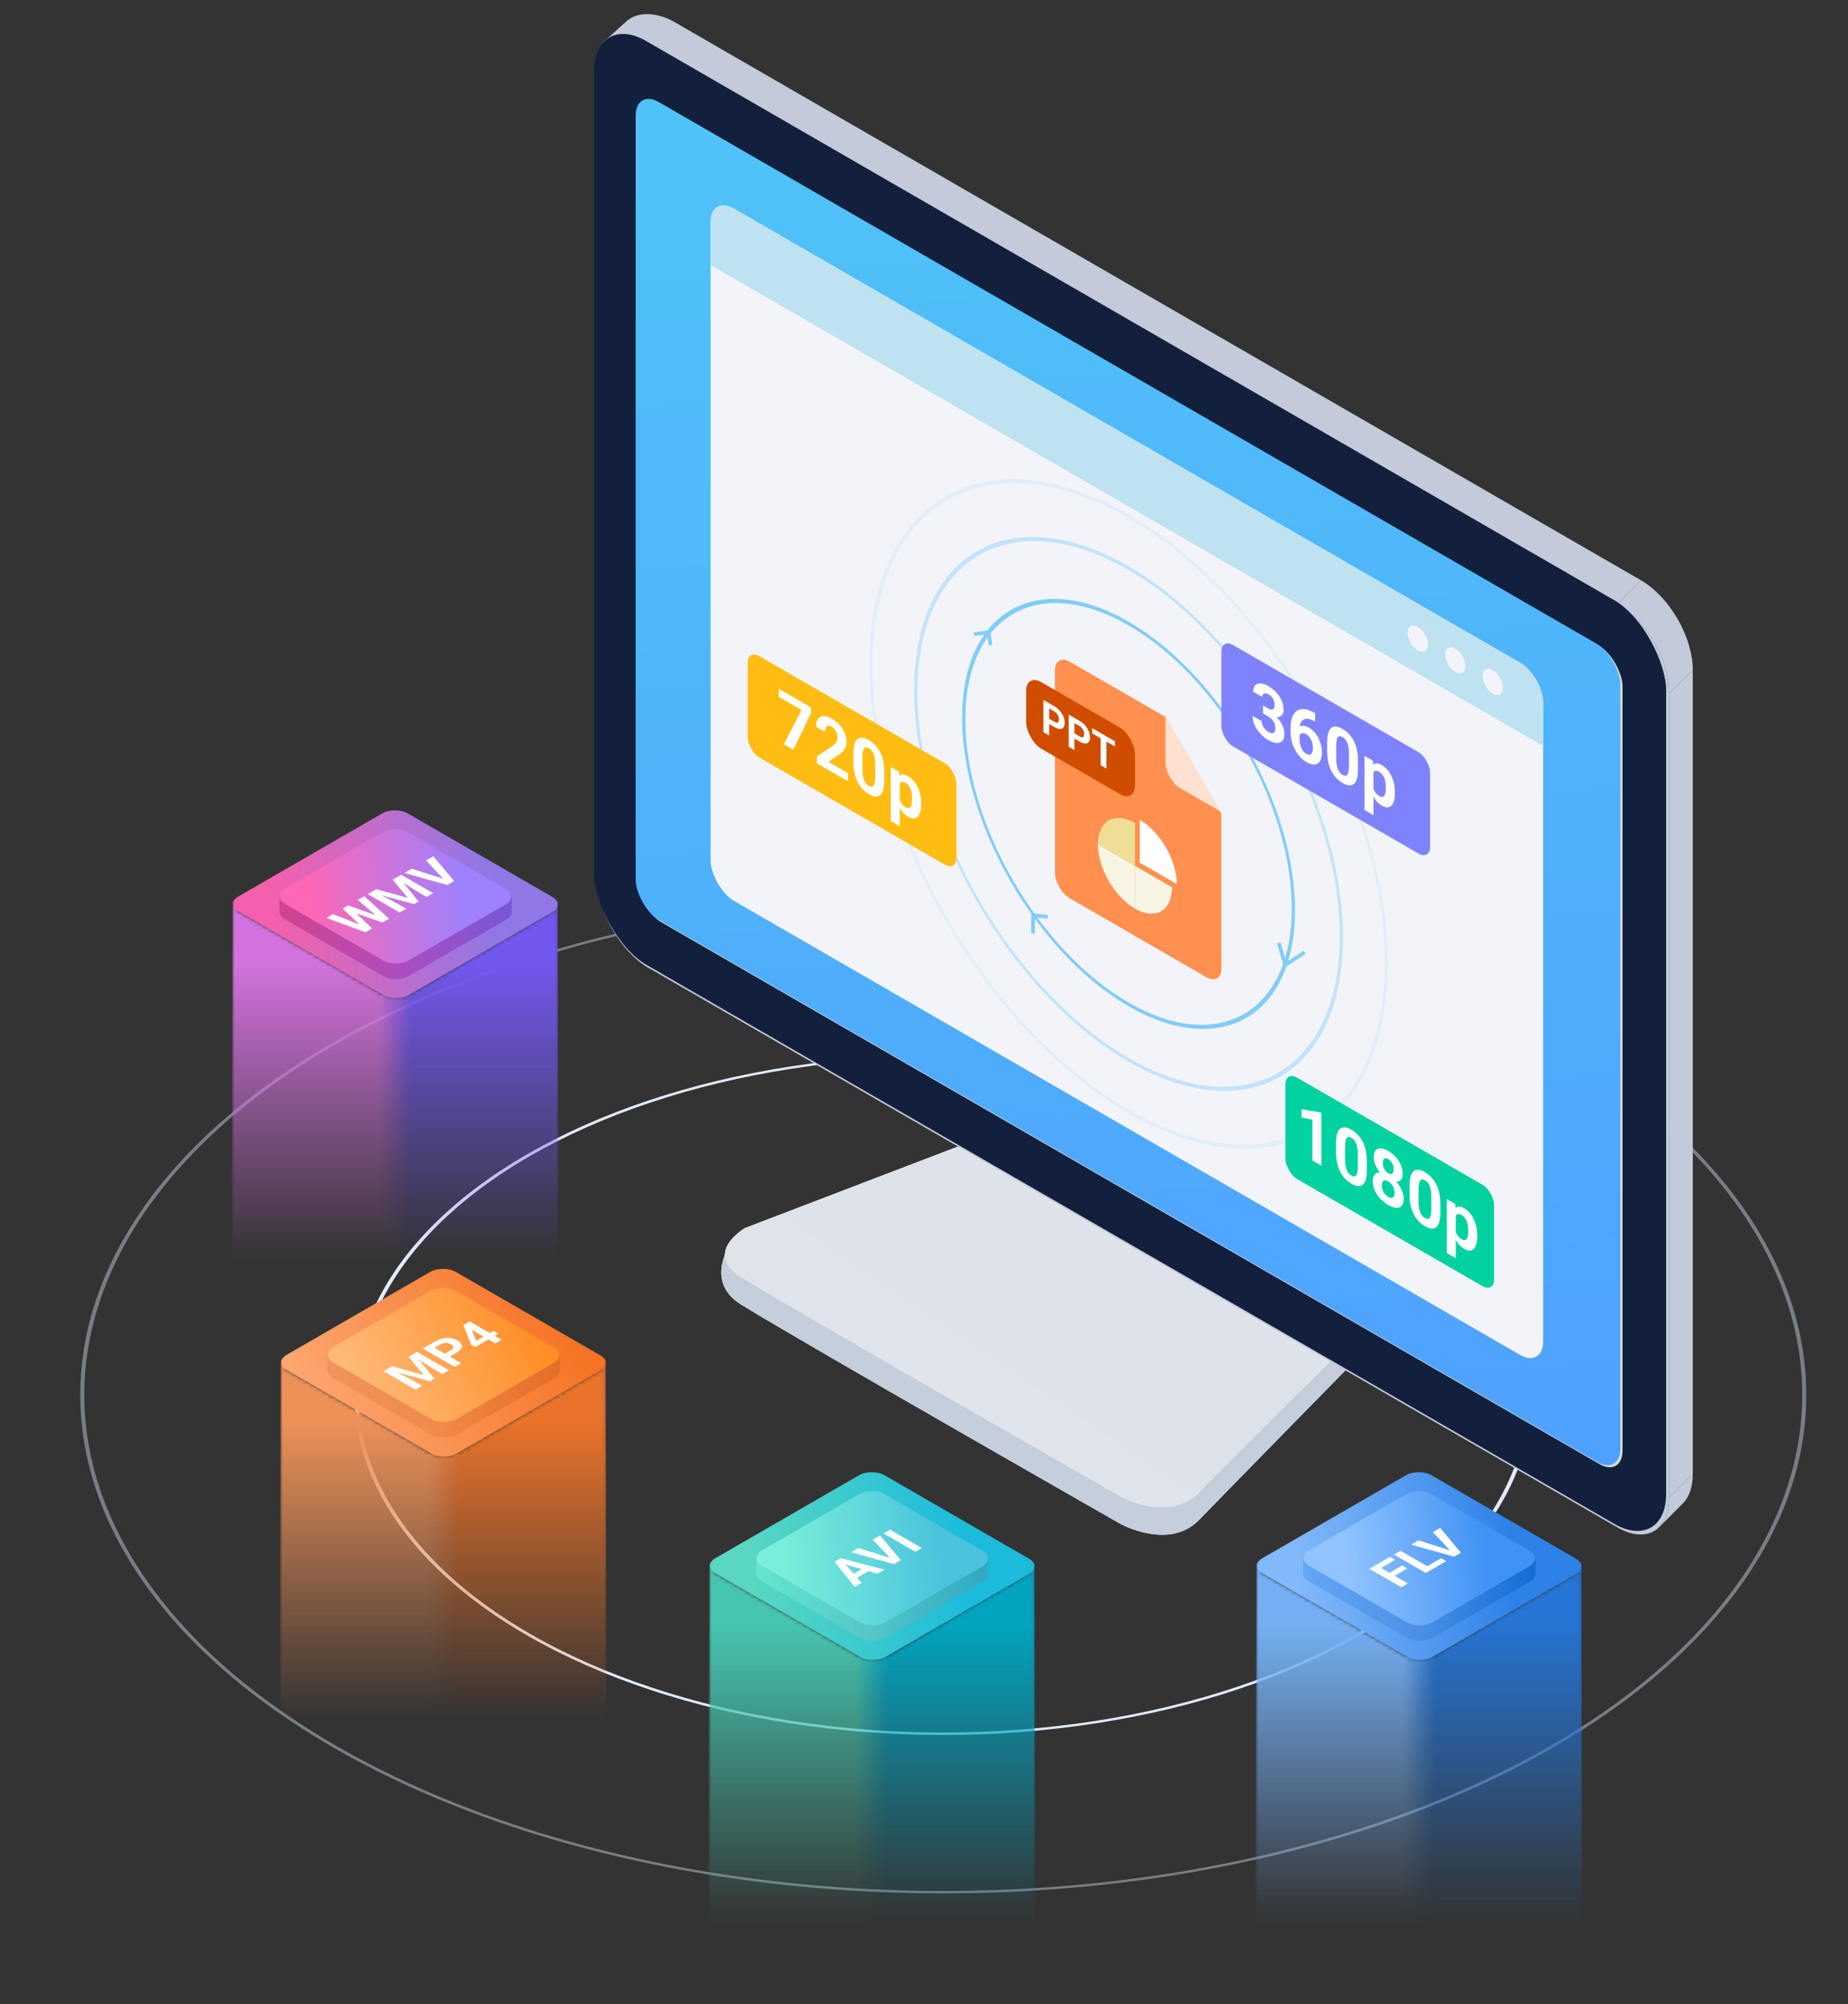 <svg fill="none" height="542" viewBox="0 0 500 542" width="500" xmlns="http://www.w3.org/2000/svg" xmlns:xlink="http://www.w3.org/1999/xlink"><rect x="0" y="0" width="500" height="542" fill="#333333" stroke="none"/><linearGradient id="a" gradientUnits="userSpaceOnUse" x1="386.7" x2="366.901" y1="444" y2="424.199"><stop offset=".01" stop-color="#ff8989"/><stop offset=".99" stop-color="#ff1783"/></linearGradient><linearGradient id="b" gradientUnits="userSpaceOnUse" x1="195.148" x2="7501.86" y1="7084.17" y2="-3699.28"><stop offset="0" stop-color="#cdd4df"/><stop offset="1" stop-color="#bac5d5"/></linearGradient><linearGradient id="c" gradientUnits="userSpaceOnUse" x1="196.125" x2="7273.64" y1="6870.05" y2="-3586.22"><stop offset="0" stop-color="#fafafa"/><stop offset="1" stop-color="#bac5d5"/></linearGradient><linearGradient id="d" gradientUnits="userSpaceOnUse" x1="18.186" x2="184.119" y1="3.057" y2="298.867"><stop offset="0" stop-color="#4fc3f7"/><stop offset="1" stop-color="#4fa0ff"/></linearGradient><linearGradient id="e"><stop offset="0" stop-color="#f59cff"/><stop offset="1" stop-color="#9484d7" stop-opacity="0"/></linearGradient><linearGradient id="f" gradientUnits="userSpaceOnUse" x1="102.634" x2="102.634" xlink:href="#e" y1="260.467" y2="341.362"/><linearGradient id="g" gradientUnits="userSpaceOnUse" x1="102.634" x2="111.133" y1="272.36" y2="272.395"><stop offset="0" stop-color="#d372de"/><stop offset="1" stop-color="#7457ee"/></linearGradient><linearGradient id="h" gradientUnits="userSpaceOnUse" x1="-8.689" x2="23.44" y1="31.411" y2="-4.467"><stop offset="0" stop-color="#f460ac"/><stop offset="1" stop-color="#9177e5"/></linearGradient><linearGradient id="i" gradientUnits="userSpaceOnUse" x1="76.325" x2="138.461" y1="245.558" y2="246.665"><stop offset="0" stop-color="#d2438d"/><stop offset=".495" stop-color="#af4dbe"/><stop offset="1" stop-color="#7658d7"/></linearGradient><linearGradient id="j" gradientUnits="userSpaceOnUse" x1="-6.319" x2="17.046" y1="22.843" y2="-3.248"><stop offset="0" stop-color="#ff66b4"/><stop offset="1" stop-color="#9e81fd"/></linearGradient><linearGradient id="k" gradientUnits="userSpaceOnUse" x1="115.634" x2="115.634" xlink:href="#e" y1="384.467" y2="465.362"/><linearGradient id="l" gradientUnits="userSpaceOnUse" x1="115.634" x2="124.133" y1="396.36" y2="396.395"><stop offset="0" stop-color="#ed9159"/><stop offset="1" stop-color="#ea732b"/></linearGradient><linearGradient id="m" gradientUnits="userSpaceOnUse" x1="1.335" x2="31.666" y1="51.778" y2="-6.133"><stop offset="0" stop-color="#fea772"/><stop offset="1" stop-color="#f57324"/></linearGradient><linearGradient id="n" gradientUnits="userSpaceOnUse" x1="89.325" x2="151.461" y1="369.558" y2="370.665"><stop offset="0" stop-color="#ef945e"/><stop offset=".495" stop-color="#f18949"/><stop offset="1" stop-color="#e46d24"/></linearGradient><linearGradient id="o" gradientUnits="userSpaceOnUse" x1=".971" x2="23.028" y1="37.654" y2="-4.46"><stop offset="0" stop-color="#ffbc7e"/><stop offset="1" stop-color="#ff8e26"/></linearGradient><linearGradient id="p" gradientUnits="userSpaceOnUse" x1="231.634" x2="231.634" xlink:href="#e" y1="439.467" y2="520.362"/><linearGradient id="q" gradientUnits="userSpaceOnUse" x1="231.634" x2="240.133" y1="451.36" y2="451.395"><stop offset="0" stop-color="#46c6af"/><stop offset="1" stop-color="#03a4c0"/></linearGradient><linearGradient id="r" gradientUnits="userSpaceOnUse" x1="-8.689" x2="23.44" y1="31.411" y2="-4.467"><stop offset="0" stop-color="#59d7c1"/><stop offset="1" stop-color="#1cbbdc"/></linearGradient><linearGradient id="s" gradientUnits="userSpaceOnUse" x1="205.325" x2="267.461" y1="424.558" y2="425.665"><stop offset="0" stop-color="#64e6ce"/><stop offset=".495" stop-color="#54c6c9"/><stop offset="1" stop-color="#30a8c1"/></linearGradient><linearGradient id="t" gradientUnits="userSpaceOnUse" x1="-6.319" x2="17.046" y1="22.843" y2="-3.248"><stop offset="0" stop-color="#79eeda"/><stop offset="1" stop-color="#4bc3dc"/></linearGradient><linearGradient id="u" gradientUnits="userSpaceOnUse" x1="379.634" x2="379.634" xlink:href="#e" y1="439.467" y2="520.362"/><linearGradient id="v" gradientUnits="userSpaceOnUse" x1="379.634" x2="388.133" y1="451.36" y2="451.395"><stop offset="0" stop-color="#75aff3"/><stop offset="1" stop-color="#2674d3"/></linearGradient><linearGradient id="w" gradientUnits="userSpaceOnUse" x1="-8.689" x2="23.44" y1="31.411" y2="-4.467"><stop offset="0" stop-color="#82b9fa"/><stop offset="1" stop-color="#2d81e7"/></linearGradient><linearGradient id="x" gradientUnits="userSpaceOnUse" x1="353.325" x2="415.461" y1="424.558" y2="425.665"><stop offset="0" stop-color="#63a6f5"/><stop offset=".495" stop-color="#4b90e6"/><stop offset="1" stop-color="#136cd7"/></linearGradient><linearGradient id="y" gradientUnits="userSpaceOnUse" x1="-.317" x2="20.118" y1="23.512" y2=".022"><stop offset="0" stop-color="#91c3ff"/><stop offset="1" stop-color="#4092f4"/></linearGradient><mask id="z" height="542" maskUnits="userSpaceOnUse" width="500" x="0" y="0"><path d="m0 0h500v542h-500z" fill="#d9d9d9"/></mask><mask id="A" height="126" maskUnits="userSpaceOnUse" width="90" x="62" y="242"><path d="m63.856 242.933c-.516.41-.92.732-.92 1.341l-.239 96.871c0-.067.003-.134.009-.2l-.006 2.527 40.433 22.831v.003c2.209 1.134 5.791 1.134 8 0v-.017l39.997-22.817-.006-2.528c.005.067.008.134.009.201l-.239-96.871c-.001-.609-.405-.931-.92-1.341-.11-.087-.224-.178-.341-.277l.02 3.808-38.52 22.303v.002c-2.209 1.134-5.791 1.134-8 0v.004l-38.826-22.428-.11-3.689c-.117.099-.232.19-.341.277z" fill="url(#f)"/></mask><mask id="B" height="126" maskUnits="userSpaceOnUse" width="90" x="75" y="366"><path d="m76.856 366.933c-.516.41-.92.732-.92 1.341l-.239 96.871c0-.067.003-.134.009-.2l-.006 2.527 40.433 22.831v.003c2.209 1.134 5.791 1.134 8 0v-.017l39.997-22.817-.006-2.528c.005.067.008.134.009.201l-.239-96.871c-.001-.609-.405-.931-.92-1.341-.11-.087-.224-.178-.341-.277l.02 3.808-38.52 22.303v.002c-2.209 1.134-5.791 1.134-8 0v.004l-38.826-22.428-.11-3.689c-.117.099-.232.19-.341.277z" fill="url(#k)"/></mask><mask id="C" height="126" maskUnits="userSpaceOnUse" width="90" x="191" y="421"><path d="m192.856 421.933c-.515.41-.919.732-.919 1.341l-.24 96.871c.001-.067.004-.134.009-.2l-.006 2.527 40.433 22.831v.003c2.209 1.134 5.791 1.134 8 0v-.017l39.997-22.817-.006-2.528c.005.067.008.134.009.201l-.239-96.871c-.001-.609-.405-.931-.92-1.341-.11-.087-.224-.178-.341-.277l.02 3.808-38.52 22.303v.002c-2.209 1.134-5.791 1.134-8 0v.004l-38.826-22.428-.11-3.689c-.117.099-.231.19-.341.277z" fill="url(#p)"/></mask><mask id="D" height="126" maskUnits="userSpaceOnUse" width="90" x="339" y="421"><path d="m340.856 421.933c-.515.41-.919.732-.919 1.341l-.24 96.871c.001-.067.004-.134.009-.2l-.006 2.527 40.433 22.831v.003c2.209 1.134 5.791 1.134 8 0v-.017l39.997-22.817-.006-2.528c.005.067.008.134.009.201l-.239-96.871c-.001-.609-.405-.931-.92-1.341-.11-.087-.224-.178-.341-.277l.02 3.808-38.52 22.303v.002c-2.209 1.134-5.791 1.134-8 0v.004l-38.826-22.428-.11-3.689c-.117.099-.231.19-.341.277z" fill="url(#u)"/></mask><g mask="url(#z)"><circle cx="190.656" cy="190.656" opacity=".4" r="190.206" stroke="#e2ecff" stroke-width=".9" transform="matrix(.866 -.5 .866 .5 -75 377.255)"/><circle cx="130.07" cy="130.07" r="129.62" stroke="#e2ecff" stroke-width=".9" transform="matrix(.866 -.5 .866 .5 29.936 377.255)"/><path d="m376.801 424.2c6.075 0 9.899 4.431 9.899 9.899 0 6.067-3.824 9.9-9.899 9.9-5.468 0-9.901-3.833-9.901-9.9 0-5.468 4.433-9.899 9.901-9.899z" fill="url(#a)"/><path clip-rule="evenodd" d="m272.095 311.872-73.73 23.461s-9.048 11.521 3.206 18.128c14.965 9.266 101.512 58.65 101.512 58.65s13.194 7.385 21.37-1.066c8.177-8.452 45.948-46.92 45.948-46.92z" fill="#fff" fill-rule="evenodd"/><path d="m272.095 311.872-73.73 23.461s-9.048 11.521 3.206 18.128c14.965 9.266 101.512 58.65 101.512 58.65s13.194 7.385 21.37-1.066c8.177-8.452 45.948-46.92 45.948-46.92z" fill="url(#b)"/><path clip-rule="evenodd" d="m265.683 307.606-64.112 24.527s-12.253 7.112 0 13.863c14.965 9.267 101.512 58.65 101.512 58.65s13.194 7.386 21.37-1.067c8.177-8.45 41.674-41.588 41.674-41.588z" fill="#fff" fill-rule="evenodd"/><path d="m265.683 307.606-64.112 24.527s-12.253 7.112 0 13.863c14.965 9.267 101.512 58.65 101.512 58.65s13.194 7.386 21.37-1.067c8.177-8.45 41.674-41.588 41.674-41.588z" fill="url(#c)"/><g fill="#c3cbda"><path d="m161.636 20.164c0-3.576 1.003-6.301 2.702-8 2.553-2.552 6.676-2.786 11.327-.1l261.946 151.234c7.749 4.474 14.03 15.353 14.03 24.3v217.406c0 3.575-1.003 6.3-2.701 7.999-2.552 2.553-6.676 2.787-11.329.101l-261.946-151.235c-7.748-4.473-14.029-15.353-14.029-24.3z"/><path d="m458.005 181.235c0-8.947-6.281-19.827-14.03-24.3l-6.364 6.364c7.749 4.473 14.03 15.353 14.03 24.3z"/><path d="m443.976 156.935-261.946-151.235-6.364 6.364 261.946 151.235z"/><path d="m169.502 5.749c2.727-2.467 7.559-2.652 12.529-.056l-4.928 7.107c-4.969-2.596-11.673-3.367-14.4-.9z"/><path d="m458.006 398.641v-217.406l-6.364 6.364v217.406z"/><path d="m168 13.8c0-3.575 1.002-6.3 2.701-7.999l-6.363 6.363c-1.699 1.699-2.702 4.425-2.702 8z"/><path d="m455.304 406.639c1.699-1.698 2.701-4.424 2.701-7.998l-6.364 6.364c0 3.574-1.002 6.3-2.701 7.998z"/><path d="m168 13.8v217.405l-6.364 6.364v-217.405z"/><path d="m168 231.206c0 8.947 6.281 19.827 14.029 24.3l-6.364 6.364c-7.748-4.474-14.029-15.353-14.029-24.3z"/></g><rect fill="#12203d" height="249.806" rx="16.2" transform="matrix(.866 .5 -0 1 160.8 3)" width="334.869"/><rect fill="#d9d9d9" height="221.233" rx="7.2" transform="matrix(.866 .5 -0 1 172.604 24.544)" width="307.612"/><rect fill="url(#d)" height="221.233" rx="7.2" transform="matrix(.866 .5 -0 1 172 24)" width="307.612"/><rect fill="#f3f4f9" height="187.2" rx="7.2" transform="matrix(.866 .5 -0 1 192.266 52.8)" width="260.1"/><circle cx="81" cy="81" opacity=".1" r="80.5" stroke="#4fbcf9" transform="matrix(.866 .5 -0 1 235.203 98.64)"/><circle cx="67" cy="67" opacity=".3" r="66.5" stroke="#4fbcf9" transform="matrix(.866 .5 -0 1 247.327 119.64)"/><circle cx="52" cy="52" opacity=".7" r="51.5" stroke="#4fbcf9" transform="matrix(.866 .5 -0 1 260.317 142.14)"/><path d="m346 255 1.75 6 5.25-3.429" stroke="#80cdf9"/><path d="m279.5 252.5v-5l4 .5" stroke="#80cdf9"/><path d="m263.499 171.5 4-.5.501 3.5" stroke="#80cdf9"/><rect fill="#7f83fb" height="27.426" rx="3.6" transform="matrix(.866 .5 -0 1 330.466 172.64)" width="65.198"/><path d="m341.729 190.813 1.302.752c.418.241.762.358 1.032.352.271-.014.471-.132.601-.357.135-.228.203-.544.203-.947 0-.365-.062-.723-.186-1.074-.119-.355-.302-.682-.55-.982-.248-.306-.561-.568-.939-.786-.299-.173-.575-.264-.829-.273-.253-.01-.456.065-.609.224-.152.16-.228.415-.228.767l-2.444-1.411c0-.782.18-1.358.541-1.729.367-.368.857-.537 1.472-.508.614.03 1.291.257 2.029.684.835.482 1.565 1.059 2.191 1.733.626.668 1.113 1.402 1.463 2.202.35.801.524 1.644.524 2.53 0 .449-.09.833-.27 1.152-.181.313-.44.54-.778.684-.333.14-.739.172-1.218.097-.48-.081-1.018-.294-1.616-.639l-1.691-.977zm0 2.139v-1.455l1.691.976c.671.388 1.261.816 1.768 1.284.507.469.933.969 1.277 1.499.344.524.603 1.062.778 1.612.175.543.262 1.085.262 1.626 0 .664-.11 1.193-.33 1.587-.219.387-.53.644-.93.771-.395.13-.857.137-1.387.02-.53-.124-1.108-.367-1.734-.728-.518-.299-1.029-.675-1.53-1.128-.497-.456-.948-.967-1.354-1.533-.4-.57-.721-1.178-.964-1.826-.236-.651-.355-1.328-.355-2.032l2.444 1.412c0 .364.079.735.237 1.113s.375.727.651 1.05c.282.325.595.587.939.786.389.224.722.335.998.332.282-.007.496-.117.643-.332.152-.218.228-.529.228-.933 0-.521-.082-.984-.245-1.391-.164-.414-.398-.783-.702-1.109-.305-.325-.665-.609-1.083-.849zm13.735-.244.355.205v2.246l-.144-.083c-.643-.371-1.215-.591-1.717-.659-.502-.069-.927.001-1.277.209-.344.206-.609.541-.795 1.006-.18.469-.27 1.058-.27 1.768v2.363c0 .508.042.982.126 1.421.091.436.217.832.381 1.187.169.351.366.657.592.918.225.253.479.462.761.625.265.153.505.226.719.219.22-.003.406-.078.558-.224.158-.15.276-.362.355-.635.085-.277.127-.607.127-.991s-.042-.764-.127-1.138c-.079-.371-.197-.719-.355-1.045-.158-.332-.349-.628-.575-.889-.225-.26-.479-.472-.761-.634-.383-.222-.722-.313-1.015-.274-.288.036-.513.166-.677.391-.163.224-.25.509-.262.854l-.736-.971c.017-.492.108-.915.271-1.27.169-.351.4-.615.694-.791.298-.179.656-.246 1.074-.2.417.039.888.21 1.412.513.575.332 1.08.75 1.514 1.254.44.508.806 1.068 1.099 1.68.294.612.513 1.25.66 1.914s.22 1.325.22 1.983c0 .69-.099 1.274-.296 1.753-.192.481-.471.838-.837 1.069-.361.234-.795.329-1.303.283-.507-.045-1.077-.251-1.708-.615-.654-.378-1.249-.858-1.785-1.441-.53-.585-.986-1.24-1.37-1.962-.383-.723-.679-1.49-.888-2.3-.203-.808-.304-1.621-.304-2.442v-1.093c0-1.146.144-2.111.431-2.896.293-.788.713-1.372 1.26-1.753.547-.387 1.207-.55 1.979-.488.773.062 1.644.373 2.614.933zm11.95 12.905v2.461c0 1.067-.099 1.932-.296 2.593-.198.654-.482 1.121-.854 1.401-.367.277-.804.386-1.311.327-.508-.059-1.072-.267-1.692-.625-.496-.286-.958-.625-1.387-1.016-.428-.397-.815-.851-1.158-1.362-.339-.508-.632-1.071-.88-1.689-.242-.622-.429-1.302-.558-2.041-.13-.739-.195-1.538-.195-2.398v-2.461c0-1.067.099-1.925.296-2.573.203-.651.488-1.115.854-1.392.373-.273.812-.377 1.32-.312.507.058 1.071.267 1.691.625.496.286.956.627 1.379 1.02.428.391.815.839 1.158 1.343.344.505.638 1.068.88 1.69.242.615.429 1.292.558 2.031.13.732.195 1.525.195 2.378zm-2.444 1.421v-3.213c0-.515-.026-.978-.077-1.392-.045-.41-.115-.776-.211-1.098-.096-.329-.214-.619-.355-.87-.141-.25-.302-.467-.482-.649-.181-.182-.381-.337-.601-.464-.276-.159-.521-.239-.736-.239-.208.003-.386.099-.532.288-.147.182-.26.475-.339.879-.073.4-.11.919-.11 1.557v3.213c0 .515.023.98.068 1.397.051.42.124.797.22 1.133.101.332.22.625.355.879.141.25.302.467.482.649.186.186.389.342.609.469.271.156.51.233.719.229.214-.006.395-.104.541-.293.153-.192.265-.491.339-.898.073-.407.11-.933.11-1.577zm6.639.825v12.598l-2.436-1.407v-14.629l2.258 1.304zm5.793 6.479v.205c0 .769-.079 1.436-.237 2.002-.152.57-.378 1.013-.677 1.329-.298.309-.671.472-1.116.488-.44.013-.947-.147-1.522-.479-.558-.322-1.043-.732-1.455-1.23s-.758-1.063-1.04-1.695c-.276-.634-.499-1.313-.668-2.036-.169-.722-.299-1.468-.389-2.236v-.537c.09-.716.22-1.344.389-1.885.169-.547.392-.975.668-1.284.282-.313.626-.482 1.032-.508.411-.023.893.125 1.446.445.581.335 1.091.756 1.531 1.264.445.511.817 1.091 1.116 1.738.304.651.533 1.35.685 2.095.158.749.237 1.524.237 2.324zm-2.444-1.206v-.205c0-.449-.034-.882-.102-1.299-.062-.42-.163-.813-.304-1.181-.136-.365-.316-.69-.542-.977-.22-.289-.487-.526-.803-.708-.333-.192-.617-.294-.854-.307-.231-.01-.42.06-.567.21-.146.149-.256.366-.33.649-.073.283-.118.625-.135 1.025v1.358c.028.498.107.976.237 1.435.129.453.33.868.6 1.245.271.378.626.694 1.066.948.321.185.592.26.812.224.22-.042.397-.171.533-.385.141-.212.239-.494.296-.845.062-.348.093-.744.093-1.187z" fill="#fff"/><rect fill="#ffbd13" height="27.426" rx="3.6" transform="matrix(.866 .5 -0 1 202.294 175.64)" width="65.198"/><path d="m219.426 191.313v1.514l-4.761 9.956-2.571-1.485 4.761-9.272-6.131-3.54v-2.197zm10.005 17.798v2.197l-8.423-4.863v-1.875l3.983-2.632c.401-.283.716-.553.948-.811.231-.263.397-.522.499-.776.107-.257.16-.529.16-.815 0-.43-.062-.834-.186-1.211-.124-.384-.307-.731-.55-1.04-.236-.306-.53-.56-.879-.762-.372-.215-.694-.296-.964-.244-.265.055-.468.228-.609.517-.136.293-.203.674-.203 1.143l-2.444-1.411c0-.847.174-1.52.524-2.022.35-.507.843-.786 1.48-.835.637-.055 1.393.17 2.267.674.862.498 1.59 1.081 2.182 1.748.597.664 1.048 1.387 1.353 2.168.31.778.465 1.584.465 2.417 0 .469-.065.891-.195 1.265-.129.368-.315.703-.558 1.006-.237.299-.524.576-.862.83-.339.254-.714.503-1.125.747l-2.14 1.538zm9.811-.498v2.461c0 1.067-.099 1.932-.296 2.593-.198.654-.482 1.121-.854 1.401-.367.277-.804.386-1.311.327-.508-.059-1.072-.267-1.692-.625-.496-.286-.958-.625-1.387-1.016-.428-.397-.814-.851-1.158-1.362-.339-.508-.632-1.071-.88-1.689-.242-.622-.428-1.302-.558-2.041s-.195-1.538-.195-2.398v-2.461c0-1.067.099-1.925.296-2.573.203-.651.488-1.115.855-1.392.372-.273.811-.377 1.319-.312.507.058 1.071.267 1.691.625.497.286.956.627 1.379 1.02.428.391.815.839 1.159 1.343.343.505.637 1.068.879 1.69.243.615.429 1.292.558 2.031.13.732.195 1.525.195 2.378zm-2.444 1.421v-3.213c0-.515-.026-.978-.076-1.392-.046-.41-.116-.776-.212-1.098-.096-.329-.214-.619-.355-.87-.141-.25-.302-.467-.482-.649-.181-.182-.381-.337-.601-.464-.276-.159-.521-.239-.735-.239-.209.003-.387.099-.533.288-.147.182-.26.475-.338.879-.074.4-.11.919-.11 1.557v3.213c0 .515.022.98.067 1.397.051.42.124.797.22 1.133.102.332.22.625.355.879.141.25.302.467.482.649.186.186.389.342.609.469.271.156.511.233.719.229.214-.006.395-.104.541-.293.153-.192.265-.491.339-.898.073-.407.11-.933.11-1.577zm6.639.825v12.598l-2.436-1.407v-14.629l2.258 1.304zm5.793 6.479v.205c0 .769-.079 1.436-.237 2.002-.152.57-.378 1.013-.677 1.329-.298.309-.67.472-1.116.488-.44.013-.947-.147-1.522-.479-.558-.322-1.043-.732-1.455-1.23-.411-.498-.758-1.063-1.04-1.695-.276-.634-.499-1.313-.668-2.036-.169-.722-.299-1.468-.389-2.236v-.537c.09-.716.22-1.344.389-1.885.169-.547.392-.975.668-1.284.282-.313.626-.482 1.032-.508.411-.023.893.125 1.446.445.581.335 1.091.756 1.531 1.264.445.511.817 1.091 1.116 1.738.304.651.533 1.35.685 2.095.158.749.237 1.524.237 2.324zm-2.444-1.206v-.205c0-.449-.034-.882-.102-1.299-.062-.42-.163-.813-.304-1.181-.136-.365-.316-.69-.541-.977-.22-.289-.488-.526-.804-.708-.333-.192-.617-.294-.854-.307-.231-.01-.42.06-.567.21-.146.149-.256.366-.33.649-.073.283-.118.625-.135 1.025v1.358c.028.498.107.976.237 1.435.13.453.33.868.6 1.245.271.378.626.694 1.066.948.321.185.592.26.812.224.22-.042.397-.171.533-.385.141-.212.239-.494.296-.845.062-.348.093-.744.093-1.187z" fill="#fff"/><rect fill="#01d2a0" height="27.426" rx="3.6" transform="matrix(.866 .5 -0 1 347.786 289.64)" width="65.198"/><path d="m357.518 301.011v14.248l-2.435-1.406v-11.006l-2.927-.615v-2.217l5.1.845zm12.297 12.989v2.46c0 1.068-.098 1.932-.296 2.593-.197.655-.482 1.122-.854 1.402-.366.276-.803.385-1.311.327-.507-.059-1.071-.267-1.691-.625-.496-.287-.959-.625-1.387-1.016-.429-.397-.815-.851-1.159-1.362-.338-.508-.631-1.071-.879-1.69-.243-.621-.429-1.302-.559-2.041-.129-.739-.194-1.538-.194-2.397v-2.461c0-1.068.098-1.926.296-2.573.203-.651.488-1.115.854-1.392.372-.273.812-.378 1.319-.312.508.058 1.072.267 1.692.625.496.286.955.626 1.378 1.02.429.391.815.838 1.159 1.343.344.504.637 1.068.88 1.689.242.616.428 1.293.558 2.032.129.732.194 1.525.194 2.378zm-2.444 1.42v-3.212c0-.515-.025-.979-.076-1.392-.045-.41-.116-.776-.211-1.099-.096-.328-.215-.618-.356-.869s-.301-.467-.482-.649c-.18-.183-.38-.337-.6-.464-.276-.16-.522-.239-.736-.239-.209.003-.386.099-.533.288-.146.182-.259.475-.338.879-.073.4-.11.919-.11 1.557v3.213c0 .514.023.98.068 1.397.05.42.124.797.22 1.132.101.332.219.625.355.879.141.251.301.467.482.65.186.185.389.342.609.468.27.157.51.233.719.23.214-.007.394-.104.541-.293.152-.192.265-.492.338-.898.073-.407.11-.933.11-1.578zm12.398 8.789c0 .892-.18 1.54-.541 1.944-.361.397-.857.569-1.488.517-.626-.055-1.337-.312-2.132-.771s-1.508-1.024-2.139-1.694c-.632-.677-1.131-1.425-1.497-2.242-.367-.823-.55-1.681-.55-2.573 0-.599.104-1.079.313-1.44.209-.368.499-.617.871-.747.378-.134.82-.145 1.328-.035.507.105 1.06.329 1.658.674.8.463 1.516 1.039 2.148 1.729.631.69 1.127 1.435 1.488 2.236s.541 1.602.541 2.402zm-2.452-1.601c0-.436-.073-.853-.22-1.25-.141-.4-.341-.76-.601-1.079-.259-.319-.561-.578-.904-.777-.344-.198-.646-.288-.905-.268-.26.019-.463.146-.609.381-.141.231-.212.565-.212 1.001 0 .429.071.841.212 1.235.146.397.349.755.609 1.074.265.316.572.575.921.777.35.201.652.294.905.278.26-.02.457-.147.592-.381.141-.231.212-.561.212-.991zm2.19-5.103c0 .723-.166 1.268-.499 1.636-.332.361-.795.527-1.387.498-.586-.026-1.257-.257-2.013-.693-.761-.44-1.437-.987-2.029-1.641s-1.055-1.354-1.387-2.099c-.333-.752-.499-1.49-.499-2.212 0-.86.166-1.486.499-1.88.338-.397.8-.58 1.387-.547.592.036 1.263.27 2.013.703.761.439 1.434.981 2.021 1.626.592.648 1.054 1.364 1.387 2.148.338.782.507 1.602.507 2.461zm-2.435-1.279c0-.384-.06-.75-.178-1.099-.118-.354-.288-.673-.507-.957-.215-.28-.48-.511-.795-.693-.305-.176-.567-.252-.787-.229-.214.026-.381.148-.499.366-.113.215-.169.521-.169.918 0 .384.056.755.169 1.113.118.355.288.677.507.967.22.29.485.524.795.703.311.179.573.249.787.21.22-.036.386-.164.499-.386.118-.224.178-.529.178-.913zm12.635 9.258v2.461c0 1.068-.099 1.932-.296 2.593-.198.654-.482 1.121-.854 1.401-.367.277-.804.386-1.311.327-.508-.058-1.072-.267-1.692-.625-.496-.286-.958-.625-1.387-1.016-.428-.397-.814-.851-1.158-1.362-.339-.508-.632-1.071-.88-1.689-.242-.622-.428-1.302-.558-2.041s-.195-1.538-.195-2.398v-2.461c0-1.067.099-1.925.296-2.573.203-.651.488-1.115.855-1.392.372-.273.811-.377 1.319-.312.507.059 1.071.267 1.691.625.496.286.956.627 1.379 1.02.428.391.815.839 1.158 1.343.344.505.638 1.068.88 1.69.242.615.429 1.292.558 2.031.13.732.195 1.525.195 2.378zm-2.444 1.421v-3.213c0-.514-.026-.978-.077-1.392-.045-.41-.115-.776-.211-1.098-.096-.329-.214-.619-.355-.869-.141-.251-.302-.468-.482-.65-.181-.182-.381-.337-.601-.464-.276-.159-.521-.239-.735-.239-.209.003-.387.099-.533.288-.147.182-.26.475-.339.879-.073.4-.11.92-.11 1.558v3.212c0 .515.023.98.068 1.397.051.42.124.797.22 1.133.102.332.22.625.355.879.141.25.302.467.482.649.186.186.389.342.609.469.271.156.51.233.719.229.214-.006.395-.104.541-.293.153-.192.265-.491.339-.898.073-.407.11-.933.11-1.577zm6.639.825v12.598l-2.436-1.407v-14.629l2.258 1.304zm5.793 6.479v.206c0 .768-.079 1.435-.237 2.002-.152.569-.378 1.012-.677 1.328-.298.309-.671.472-1.116.488-.44.013-.947-.147-1.522-.479-.558-.322-1.043-.732-1.455-1.23-.411-.498-.758-1.063-1.04-1.694-.276-.635-.499-1.314-.668-2.037-.169-.722-.299-1.468-.389-2.236v-.537c.09-.716.22-1.344.389-1.885.169-.547.392-.975.668-1.284.282-.312.626-.482 1.032-.508.411-.023.893.126 1.446.445.581.335 1.091.756 1.531 1.264.445.511.817 1.091 1.116 1.739.304.651.533 1.349.685 2.094.158.749.237 1.524.237 2.324zm-2.444-1.206v-.205c0-.449-.034-.882-.102-1.298-.062-.42-.163-.814-.304-1.182-.136-.365-.316-.69-.542-.977-.219-.289-.487-.525-.803-.708-.333-.192-.617-.294-.854-.307-.231-.01-.42.06-.567.21-.146.149-.256.366-.33.649-.073.283-.118.625-.135 1.025v1.358c.028.498.107.976.237 1.435.129.453.33.868.6 1.246.271.377.626.693 1.066.947.321.185.592.26.812.224.22-.042.397-.17.533-.385.141-.212.239-.493.296-.845.062-.348.093-.744.093-1.187z" fill="#fff"/><path clip-rule="evenodd" d="m315.344 193.91-25.859-14.93c-2.239-1.292-4.053-.245-4.053 2.34v54.64c0 2.585 1.814 5.728 4.053 7.02l36.927 21.32c2.238 1.292 4.053.245 4.053-2.34v-41.859z" fill="#ff904f" fill-rule="evenodd"/><path clip-rule="evenodd" d="m315.344 193.91 14.708 25.475-10.655-6.152c-2.238-1.292-4.053-4.435-4.053-7.02z" fill="#ffe1cf" fill-rule="evenodd"/><rect fill="#d04d00" height="18" rx="4.68" transform="matrix(.866 .5 -0 1 277.638 182.14)" width="34"/><path d="m285.247 196.611-1.92-1.109v-1.398l1.92 1.108c.297.172.539.255.725.251.186-.008.322-.088.409-.242.086-.153.129-.357.129-.612 0-.259-.043-.525-.129-.798-.087-.273-.223-.531-.409-.774s-.428-.45-.725-.622l-1.382-.798v7.298l-1.552-.897v-8.702l2.934 1.695c.59.341 1.096.756 1.517 1.246.424.488.749 1.012.973 1.572s.336 1.116.336 1.67c0 .562-.112.983-.336 1.264s-.549.411-.973.389c-.421-.02-.927-.2-1.517-.541zm6.832 3.944-1.92-1.108v-1.399l1.92 1.109c.297.171.539.255.725.251.186-.008.323-.089.409-.242.086-.154.129-.358.129-.613 0-.259-.043-.525-.129-.798s-.223-.531-.409-.774-.428-.45-.725-.621l-1.382-.798v7.297l-1.552-.896v-8.702l2.934 1.694c.59.341 1.096.756 1.517 1.246.424.489.749 1.013.973 1.572.224.56.336 1.117.336 1.671 0 .562-.112.983-.336 1.264s-.549.41-.973.388c-.421-.02-.927-.2-1.517-.541zm7.267-1.404v8.702l-1.547-.894v-8.702zm2.319 1.339v1.404l-6.149-3.55v-1.404z" fill="#fff"/><path d="m308.376 233.309v-11.568c5.533 3.195 10.018 10.963 10.018 17.352z" fill="#fff"/><path d="m307.074 234.177 10.018 5.784c0 6.388-4.485 8.978-10.018 5.784z" fill="#f9f5e5"/><path d="m307.074 234.176v11.568c-5.533-3.194-10.018-10.963-10.018-17.351z" fill="#f9f5e5"/><path d="m307.074 234.176-10.018-5.783c0-6.389 4.485-8.979 10.018-5.784z" fill="#efde96"/><path d="m192.266 60c0-3.976 2.791-5.588 6.235-3.6l212.782 122.85c3.444 1.988 6.236 6.823 6.236 10.8v11.7l-225.253-130.05z" fill="#bfe2f1"/><circle cx="3.15" cy="3.15" fill="#f3f4f9" r="3.15" transform="matrix(.866 .5 -0 1 401.15 179.699)"/><circle cx="3.15" cy="3.15" fill="#f3f4f9" r="3.15" transform="matrix(.866 .5 -0 1 391.018 173.85)"/><circle cx="3.15" cy="3.15" fill="#f3f4f9" r="3.15" transform="matrix(.866 .5 -0 1 380.886 168)"/><g mask="url(#A)"><path clip-rule="evenodd" d="m63.856 242.933c-.516.41-.92.732-.92 1.341l-.239 96.871c0-.067.003-.134.009-.2l-.006 2.527 40.433 22.831v.003c2.209 1.134 5.791 1.134 8 0v-.017l39.997-22.817-.006-2.528c.005.067.008.134.009.201l-.239-96.871c-.001-.609-.405-.931-.92-1.341-.11-.087-.224-.178-.341-.277l.02 3.808-38.52 22.303v.002c-2.209 1.134-5.791 1.134-8 0v.004l-38.936-22.45v-3.667c-.117.099-.232.19-.341.277z" fill="url(#g)" fill-rule="evenodd"/></g><rect fill="url(#h)" height="52.957" rx="4" transform="matrix(.866 .5 -.866 .5 106.862 218)" width="53.269"/><path clip-rule="evenodd" d="m110.363 229.352c-1.913-1.104-5.015-1.104-6.928 0l-22.586 13.04h-5.266v4.064c-.009.101-.009.203 0 .304v.059h.006c.084.652.558 1.29 1.421 1.789l26.62 15.369c1.914 1.105 5.015 1.105 6.929 0l26.423-15.255c.742-.429 1.197-.961 1.363-1.516l.116.001v-4.815h-5.514z" fill="url(#i)" fill-rule="evenodd"/><rect fill="url(#j)" height="38.511" rx="4" transform="matrix(.866 .5 -.866 .5 106.899 223.136)" width="38.739"/><path d="m98.232 250.93-5.535-5.179.959-.553 1.427.571 5.582 5.335-1.03.595zm-8.134-3.678 8.673 3.367 1.249.858-1.148.663-10.532-3.873zm12.509 1.118-5.819-4.98 1.758-1.015 6.713 6.077-1.148.663zm-8.412-3.483 9.01 3.206 1.291.8-1.03.594-9.259-3.219-.965-.831zm6.127-3.538 1.504-.868 8.542 2.375-4.114-4.932 1.504-.868 5.505 6.775-1.207.697zm-.811.468 1.498-.864 6.441 3.404 2.451 1.415-1.77 1.022zm7.56-4.364 1.504-.869 8.619 4.977-1.776 1.025-2.451-1.415zm12.989.376-4.79-5.11 1.978-1.142 5.618 6.71-1.303.752zm-8.691-2.858 8.845 2.769 2.107.861-1.314.759-11.604-3.254z" fill="#fff"/><g mask="url(#B)"><path clip-rule="evenodd" d="m76.856 366.933c-.516.41-.92.732-.92 1.341l-.239 96.871c0-.067.003-.134.009-.2l-.006 2.527 40.433 22.831v.003c2.209 1.134 5.791 1.134 8 0v-.017l39.997-22.817-.006-2.528c.005.067.008.134.009.201l-.239-96.871c-.001-.609-.405-.931-.92-1.341-.11-.087-.224-.178-.341-.277l.02 3.808-38.52 22.303v.002c-2.209 1.134-5.791 1.134-8 0v.004l-38.936-22.45v-3.667c-.117.099-.232.19-.341.277z" fill="url(#l)" fill-rule="evenodd"/></g><rect fill="url(#m)" height="52.957" rx="4" transform="matrix(.866 .5 -.866 .5 119.862 342)" width="53.269"/><path d="m123.363 353.353c-1.913-1.105-5.015-1.105-6.928 0l-22.586 13.039h-5.266v4.064c-.009.102-.009.203 0 .305v.058l.006.001c.084.652.558 1.29 1.421 1.788l26.62 15.37c1.914 1.104 5.015 1.104 6.929 0l26.423-15.256c.742-.428 1.197-.96 1.363-1.515h.116v-4.815h-5.514z" fill="url(#n)"/><rect fill="url(#o)" height="38.511" rx="4" transform="matrix(.866 .5 -.866 .5 119.899 347.136)" width="38.739"/><path d="m104.59 370.391 1.504-.869 8.543 2.376-4.115-4.932 1.504-.868 5.506 6.774-1.208.697zm-.811.468 1.498-.865 6.441 3.404 2.451 1.415-1.77 1.022zm7.56-4.365 1.504-.868 8.619 4.977-1.776 1.025-2.45-1.415zm11.965-.502-2.197 1.268-1.385-.8 2.196-1.268c.34-.196.561-.387.663-.574.099-.189.097-.371-.006-.544-.102-.173-.28-.332-.532-.478-.257-.148-.545-.258-.865-.328-.319-.071-.653-.084-1-.038s-.691.166-1.03.362l-1.581.913 7.229 4.173-1.777 1.026-8.619-4.977 3.357-1.938c.674-.39 1.375-.653 2.101-.789.726-.142 1.431-.163 2.114-.065.682.098 1.298.305 1.847.622.556.321.909.673 1.059 1.056s.093.778-.171 1.186c-.261.405-.728.803-1.403 1.193zm10.17-6.043 1.338.772-6.21 3.586-1.119-.551-2.107-5.366 1.355-.783.989 2.267 1.154 2.73zm-6.376-2.553 8.62 4.976-1.705.984-8.62-4.976z" fill="#fff"/><g mask="url(#C)"><path clip-rule="evenodd" d="m192.856 421.933c-.515.41-.919.732-.919 1.341l-.24 96.871c.001-.067.004-.134.009-.2l-.006 2.527 40.433 22.831v.003c2.209 1.134 5.791 1.134 8 0v-.017l39.997-22.817-.006-2.528c.005.067.008.134.009.201l-.239-96.871c-.001-.609-.405-.931-.92-1.341-.11-.087-.224-.178-.341-.277l.02 3.808-38.52 22.303v.002c-2.209 1.134-5.791 1.134-8 0v.004l-38.936-22.45v-3.667c-.117.099-.231.19-.341.277z" fill="url(#q)" fill-rule="evenodd"/></g><rect fill="url(#r)" height="52.957" rx="4" transform="matrix(.866 .5 -.866 .5 235.862 397)" width="53.269"/><path clip-rule="evenodd" d="m239.363 408.352c-1.913-1.104-5.015-1.104-6.928 0l-22.586 13.04h-5.266v4.064c-.009.101-.009.203 0 .304v.059h.007c.084.652.558 1.29 1.421 1.789l26.62 15.369c1.914 1.105 5.015 1.105 6.929 0l26.423-15.255c.742-.429 1.197-.961 1.363-1.516l.116.001v-4.815h-5.514z" fill="url(#s)" fill-rule="evenodd"/><rect fill="url(#t)" height="38.511" rx="4" transform="matrix(.866 .5 -.866 .5 235.899 402.136)" width="38.739"/><path d="m228.322 422.628 4.802 5.479-1.889 1.091-5.417-6.826 1.202-.694zm9.094 3.001-9.496-2.768-1.664-.742 1.214-.701 11.84 3.118zm-3.316-1.791 1.392.804-4.553 2.628-1.391-.803zm6.832-2.317-4.789-5.11 1.977-1.141 5.618 6.709-1.302.752zm-8.69-2.857 8.844 2.768 2.108.861-1.315.759-11.603-3.254zm8.572-4.95 8.62 4.977-1.771 1.022-8.619-4.977z" fill="#fff"/><g mask="url(#D)"><path clip-rule="evenodd" d="m340.856 421.933c-.515.41-.919.732-.919 1.341l-.24 96.871c.001-.067.004-.134.009-.2l-.006 2.527 40.433 22.831v.003c2.209 1.134 5.791 1.134 8 0v-.017l39.997-22.817-.006-2.528c.005.067.008.134.009.201l-.239-96.871c-.001-.609-.405-.931-.92-1.341-.11-.087-.224-.178-.341-.277l.02 3.808-38.52 22.303v.002c-2.209 1.134-5.791 1.134-8 0v.004l-38.936-22.45v-3.667c-.117.099-.231.19-.341.277z" fill="url(#v)" fill-rule="evenodd"/></g><rect fill="url(#w)" height="52.957" rx="4" transform="matrix(.866 .5 -.866 .5 383.862 397)" width="53.269"/><path clip-rule="evenodd" d="m387.363 408.352c-1.913-1.104-5.015-1.104-6.928 0l-22.586 13.04h-5.266v4.064c-.009.101-.009.203 0 .304v.059h.007c.084.652.558 1.29 1.421 1.789l26.62 15.369c1.914 1.105 5.015 1.105 6.929 0l26.423-15.255c.742-.429 1.197-.961 1.363-1.516l.116.001v-4.815h-5.514z" fill="url(#x)" fill-rule="evenodd"/><rect fill="url(#y)" height="38.511" rx="4" transform="matrix(.866 .5 -.866 .5 383.899 402.136)" width="38.739"/><path d="m372.272 423.265 8.62 4.976-1.776 1.026-8.62-4.977zm7.116.143 1.385.8-3.919 2.263-1.385-.8zm-3.268-2.365 1.391.803-4.333 2.502-1.391-.803zm13.806.383 1.385.8-4.339 2.505-1.386-.8zm-11-2.003 8.62 4.976-1.776 1.026-8.62-4.977zm13.54.058-4.79-5.11 1.977-1.142 5.619 6.71-1.303.752zm-8.691-2.857 8.844 2.768 2.108.861-1.314.759-11.604-3.254z" fill="#fff"/></g></svg>